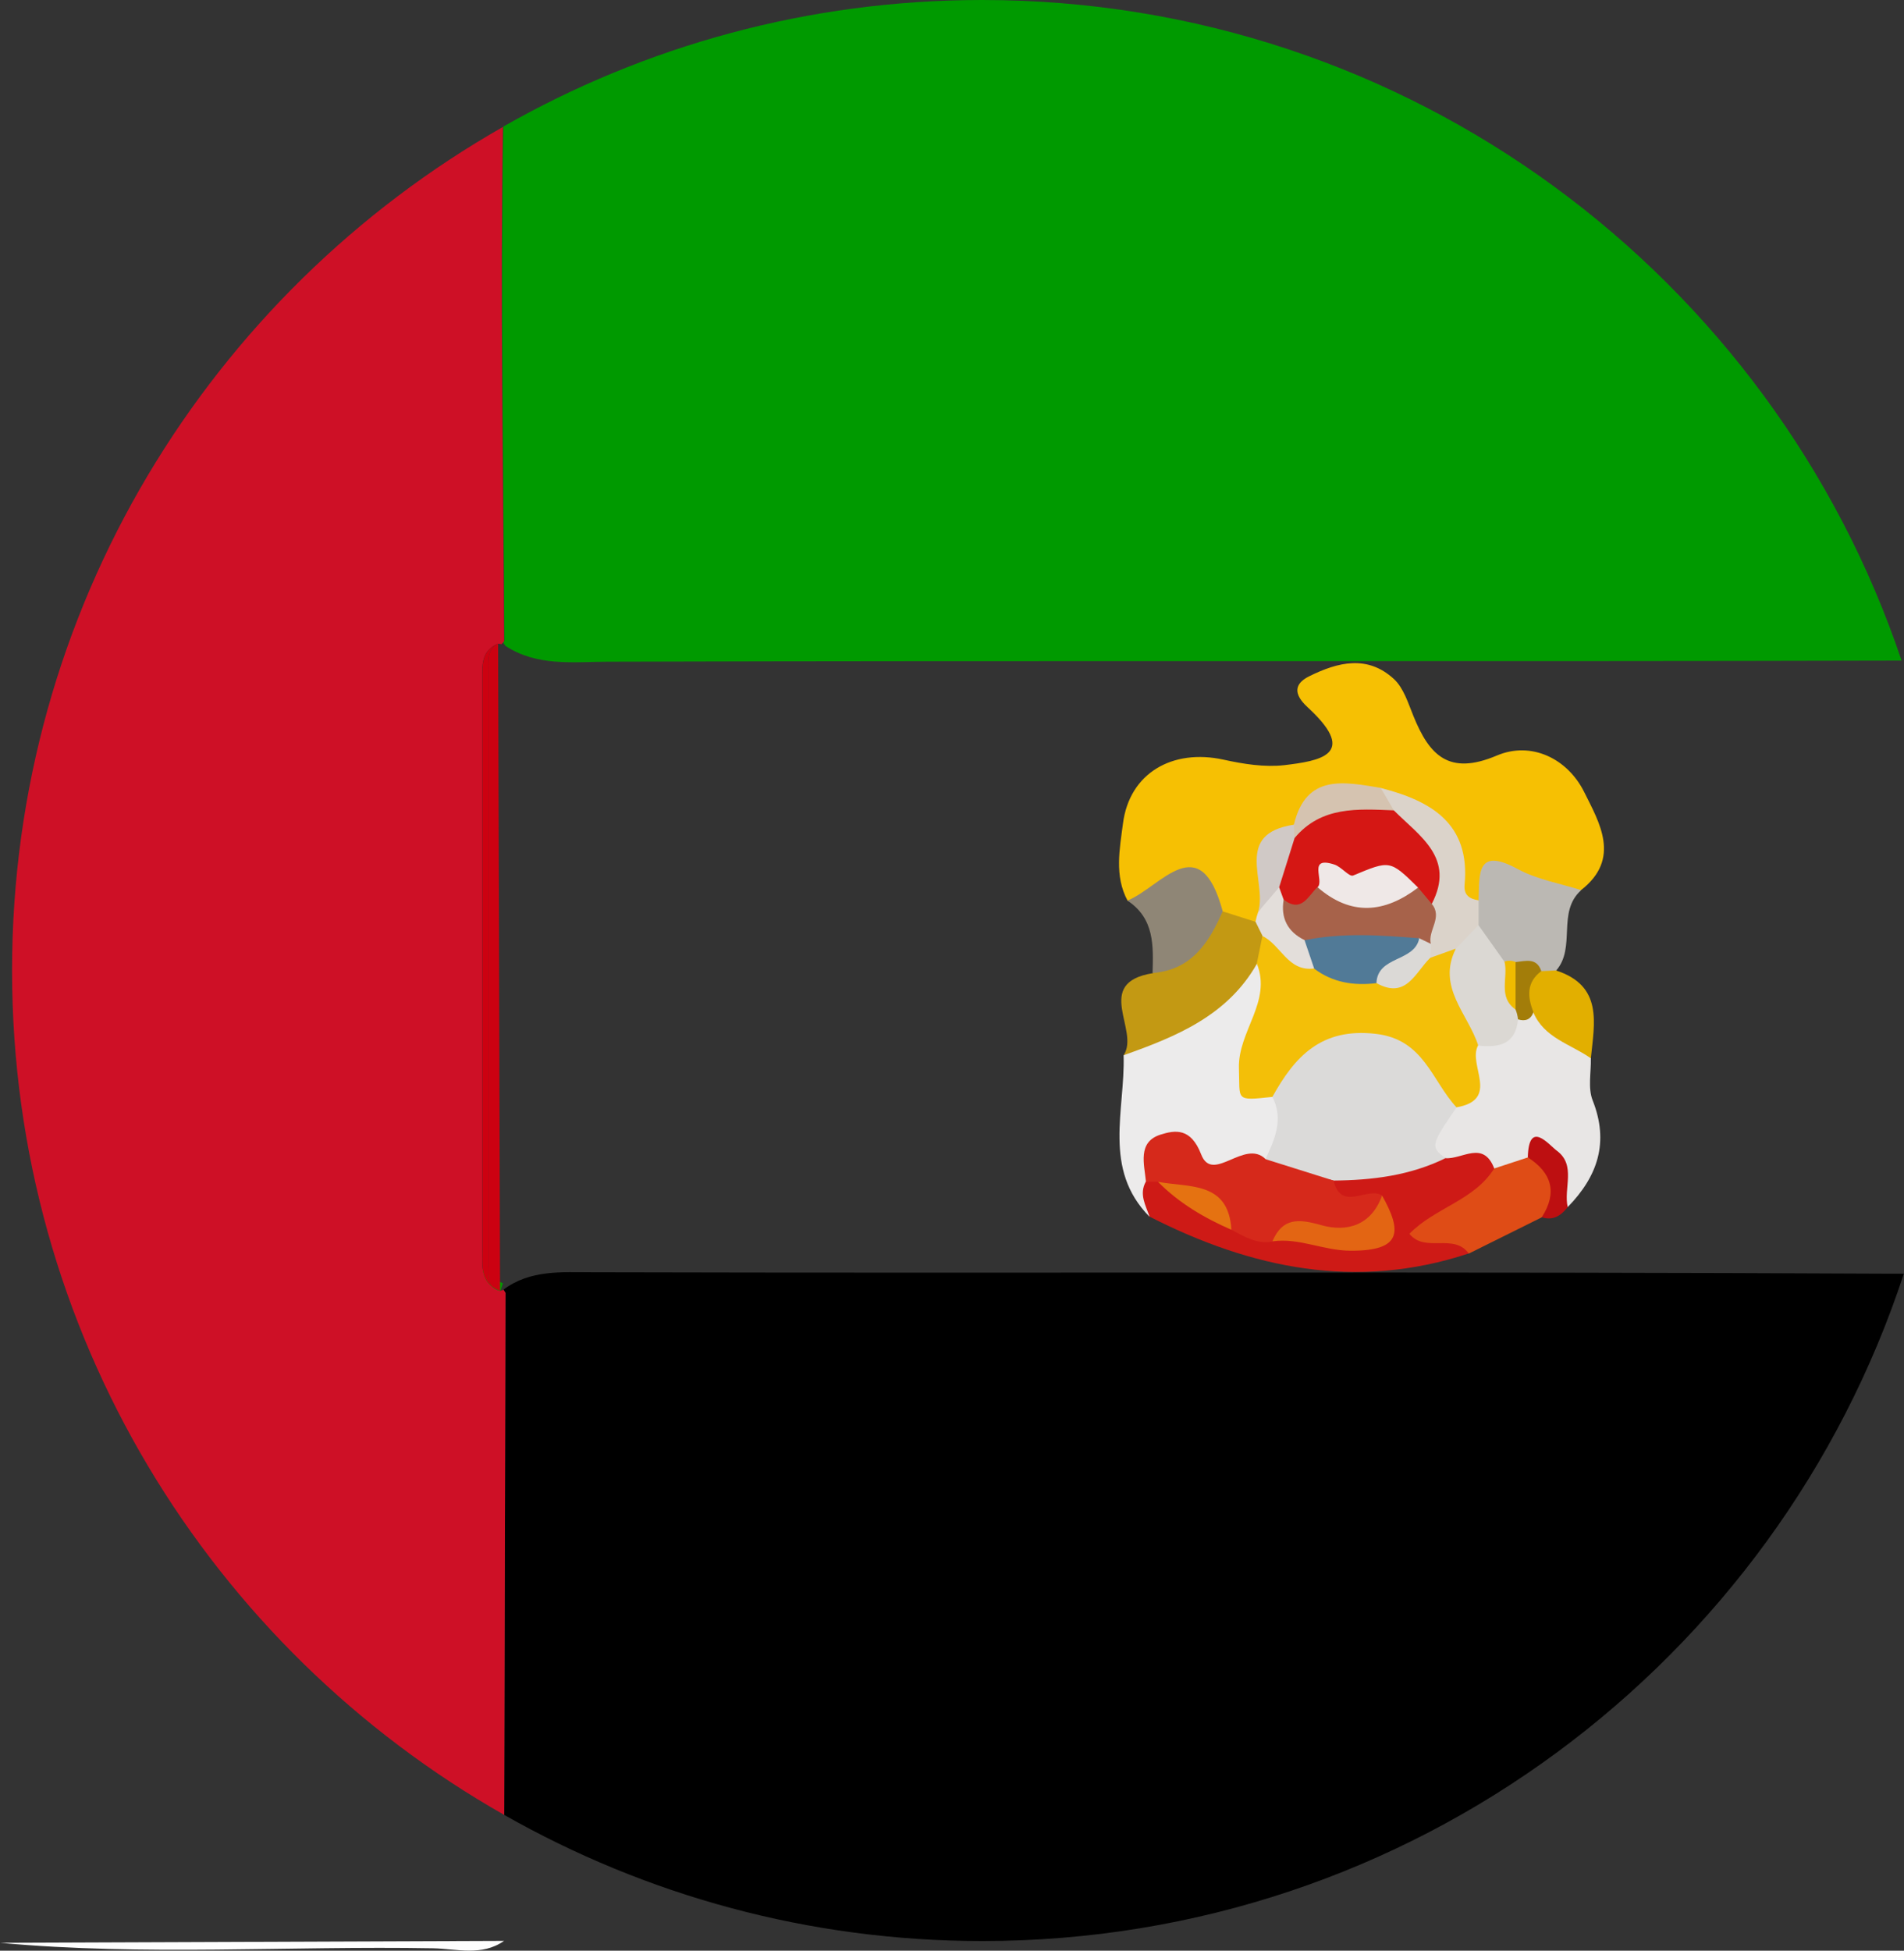 <?xml version="1.0" encoding="UTF-8"?> <svg xmlns="http://www.w3.org/2000/svg" id="Layer_1" viewBox="0 0 118.38 121.25"><rect x="0" y="0" width="118.38" height="121.25" fill="#333333" stroke="none"/><defs><style> .cls-1 { fill: #009a00; } .cls-2, .cls-3 { fill: none; } .cls-4 { fill: #a7624a; } .cls-5 { fill: #8f8676; } .cls-6 { fill: #bd0f11; } .cls-7 { fill: #d0c9c6; } .cls-8 { fill: #cc0111; } .cls-9 { fill: #ce1026; } .cls-10 { fill: #f3bf08; } .cls-3 { stroke: #009a00; stroke-miterlimit: 10; } .cls-11 { fill: #d5c3b0; } .cls-12 { fill: #e3deda; } .cls-13 { fill: #517a97; } .cls-14 { fill: #dbdad9; } .cls-15 { fill: #d51714; } .cls-16 { fill: #dbd3ca; } .cls-17 { fill: #e57211; } .cls-18 { fill: #d6291b; } .cls-19 { fill: #bbb8b3; } .cls-20 { fill: #a37d09; } .cls-21 { fill: #e8e6e5; } .cls-22 { fill: #ce1a16; } .cls-23 { fill: #ecebeb; } .cls-24 { fill: #e2af00; } .cls-25 { fill: #df4c16; } .cls-26 { fill: #e36513; } .cls-27 { fill: #f6c003; } .cls-28 { fill: #fefefe; } .cls-29 { fill: #dbd8d3; } .cls-30 { fill: #f0bb00; } .cls-31 { fill: #efe8e7; } .cls-32 { fill: #c39913; } .cls-33 { fill: #dbd9d6; } </style></defs><rect class="cls-2" x="25.56" y="40" width="92.81" height="39.17"></rect><path class="cls-27" d="M70.11,55.99c-.84-1.55-.49-3.24-.29-4.8.4-3.14,3.08-4.67,6.26-3.97,1.23.27,2.54.48,3.77.34,2.17-.26,4.58-.64,1.6-3.46-.29-.28-1.58-1.3-.06-2.06,1.81-.9,3.64-1.34,5.28.17.6.56.88,1.49,1.21,2.3.98,2.41,2.18,3.73,5.19,2.45,2.13-.9,4.38.18,5.42,2.26.95,1.91,2.31,4.15-.18,6.1-1.13.33-2.2.14-3.23-.38-1.45-.74-2.31-.01-3,1.16-1.1.4-1.85.02-1.85-1.13,0-3.13-2.17-4.33-4.59-5.36-2.12-.37-3.77.34-4.97,2.09-1.92,1.18-1.38,3.25-1.82,4.96-.13.34-.32.64-.58.9-.99.35-1.8-.04-2.57-.58-1.35-3.16-3.57-1.53-5.59-1Z"></path><path class="cls-23" d="M71.47,75.63c-2.93-2.97-1.51-6.62-1.61-10.03,2.41-2.47,5.77-3.67,8.22-6.08,1.91,1.05.72,2.52.59,3.88-.15,1.54-1.6,3.36.78,4.47,1.21,1.69,1.15,3.25-.49,4.65-1.78.44-3.51,1.14-5.34-.1-1.45-.98-1.16.55-1.42,1.22-.07.73-.26,1.41-.74,1.98Z"></path><path class="cls-21" d="M98.91,65.78c.02.88-.19,1.85.11,2.61,1.04,2.62.31,4.73-1.54,6.63-1.31-.32-.41-2.81-2.42-2.42-.72.48-1.48.73-2.35.6-1.03-.22-2.09-.3-3.13-.48-3.25-1.46-.4-2.79.08-4.18,1.45-.88.85-2.79,1.96-3.85.82-.46,1.74-.78,2.4-1.5.37-.34.78-.59,1.29-.67,1.76.48,2.71,1.84,3.61,3.26Z"></path><path class="cls-22" d="M89.87,71.99c1.04.08,2.35-1.13,3.03.63.64,2.77-2.53,2.21-3.27,3.82.52.45,1.79.21,1.69,1.47-6.98,2.31-13.52.94-19.85-2.29-.24-.71-.66-1.39-.23-2.17.25-.25.55-.36.91-.32,1.79.53,3.11,1.93,4.84,2.57.75.34,1.54.56,2.36.62,1.6.03,3.15.64,4.77.42,1.16-.16,1.7-.57.44-1.48-.8-.65-3.58.1-1.75-2.42,2.26-1.07,4.69-.68,7.06-.87Z"></path><path class="cls-32" d="M78.15,59.9c-1.83,3.23-5.01,4.53-8.29,5.69,1.03-1.55-1.92-4.49,1.81-5.1,1.7-1.01,2.27-3.28,4.36-3.84.68.22,1.36.43,2.04.65.35.24.57.57.66.97.07.63-.08,1.19-.58,1.63Z"></path><path class="cls-19" d="M91.93,55.96c.07-1.56-.19-3.37,2.44-1.94,1.2.65,2.62.89,3.94,1.31-1.53,1.36-.3,3.56-1.56,5-.17.3-.43.46-.78.49-.67-.04-1.31-.2-1.96-.34-.34-.08-.66-.2-.97-.36-.94-.64-1.44-1.55-1.61-2.66-.02-.56.16-1.06.51-1.5Z"></path><path class="cls-25" d="M91.32,77.92c-.92-1.3-2.73-.02-3.69-1.23,1.57-1.62,4.03-2.07,5.27-4.06.7-.23,1.4-.46,2.1-.69,2.4.76,2.8,1.97.87,3.72-1.52.75-3.03,1.51-4.55,2.26Z"></path><path class="cls-5" d="M76.02,56.64c-.85,1.95-1.93,3.65-4.36,3.84.05-1.7.12-3.39-1.56-4.5,2.1-.87,4.51-4.56,5.92.66Z"></path><path class="cls-24" d="M95.83,60.36c.3-.01.61-.02.91-.04,2.94.95,2.39,3.27,2.17,5.46-1.25-.88-2.91-1.26-3.58-2.86-1.02-1.08-1.25-2,.49-2.56Z"></path><path class="cls-6" d="M95.86,75.66c.98-1.53.63-2.76-.87-3.72.06-2.37,1.29-.8,1.81-.41,1.21.9.4,2.33.67,3.5-.41.53-.9.86-1.62.63Z"></path><path class="cls-16" d="M91.93,55.96v1.54c-.24.79-.32,1.66-1.2,2.09-.62.32-1.24.57-1.93.21-.33-.39-.46-.85-.45-1.36.23-.89.37-1.79.15-2.72-.02-1.95-1.04-3.43-2.3-4.8-.38-.6-.83-1.19-.35-1.94,3.14.8,5.57,2.22,5.21,6.01-.06.64.3.89.87.97Z"></path><path class="cls-11" d="M85.85,48.98c.27.46.54.93.81,1.39-1.85,1.41-4.17,1.18-6.25,1.81-.24-.32-.21-.63.04-.93.76-3.17,3.11-2.65,5.39-2.28Z"></path><path class="cls-12" d="M78.5,58.18c-.15-.3-.29-.59-.44-.89.04-.21.1-.42.17-.62.54-.51.12-1.79,1.4-1.7.29.18.51.41.68.7.41.91.97,1.72,1.6,2.49.51.8.81,1.61.18,2.49-2.29.75-3.03-.73-3.6-2.46Z"></path><path class="cls-7" d="M79.53,55.15c-.43.51-.87,1.01-1.3,1.52.57-1.87-1.57-4.84,2.22-5.41.01.28.02.56.03.84.52,1.28.21,2.3-.96,3.06Z"></path><path class="cls-14" d="M89.87,71.99c-2.2,1.08-4.55,1.37-6.96,1.39-1.41-.44-3.43,1.03-4.23-1.33.58-1.24,1.14-2.49.43-3.87-.26-3.44,1.96-4.56,4.81-4.83,3.75-.35,5.77,1.41,6.64,5.48-1.61,2.35-1.63,2.45-.69,3.16Z"></path><path class="cls-10" d="M90.56,68.83c-1.54-1.65-2.02-4.23-5.03-4.57-3.38-.39-5.03,1.41-6.42,3.92-2.35.25-2.01.23-2.08-1.78-.07-2.3,2.07-4.14,1.11-6.51.12-.57.23-1.14.35-1.71,1.15.55,1.58,2.22,3.2,2.02,1.25-.41,2.43.02,3.61.33,1.49.71,2.25-1.22,3.61-.99.53-.19,1.06-.38,1.59-.57.24,2.06,1.91,3.78,1.4,6.01-.67,1.2,1.41,3.37-1.35,3.85Z"></path><path class="cls-18" d="M78.68,72.05c1.41.44,2.82.89,4.23,1.33.49,1.98,2.1.34,3.02.93.31,2.51-1.56,2.64-3.18,2.61-1.24-.03-2.47-.68-3.63.25-.97.18-1.75-.3-2.55-.73-.97-1.83-2.91-2.19-4.56-2.98h-.38s-.38,0-.38,0c-.11-1.11-.53-2.47.89-2.93.94-.3,1.9-.43,2.54,1.22.71,1.86,2.7-1,4.01.3Z"></path><path class="cls-29" d="M91.91,64.99c-.63-1.97-2.59-3.63-1.4-6.01.47-.49.94-.99,1.41-1.48.54.76,1.08,1.52,1.62,2.28.92.68.67,1.76.91,2.67.12.32.1.62-.07.91-.14,1.56-1.18,1.77-2.47,1.63Z"></path><path class="cls-20" d="M94.38,63.36c-.02-.21-.07-.41-.15-.61-.41-.98-.42-1.97,0-2.95.62-.06,1.31-.3,1.6.56-.94.71-.86,1.6-.49,2.56-.17.46-.51.58-.96.44Z"></path><path class="cls-26" d="M79.11,77.16c.63-1.48,1.63-1.41,3.03-1.01,1.63.46,3.13,0,3.79-1.84,1.23,2.2,1.27,3.45-1.96,3.43-1.69,0-3.2-.82-4.86-.58Z"></path><path class="cls-17" d="M72,73.46c1.94.36,4.39-.04,4.56,2.98-1.69-.74-3.26-1.66-4.56-2.98Z"></path><path class="cls-30" d="M94.23,59.8c0,.98,0,1.97,0,2.95-1.12-.79-.44-1.99-.69-2.98.23-.08.46-.07.69.02Z"></path><path class="cls-15" d="M79.53,55.15c.32-1.02.64-2.04.96-3.06,1.66-1.99,3.93-1.81,6.17-1.72,1.61,1.61,3.84,2.96,2.36,5.81-.54-.02-1.01-.24-1.45-.54-1.68-2.17-3.44-.63-5.18-.1-.77.76-1.44,2.19-2.58.38l-.28-.77Z"></path><path class="cls-4" d="M79.81,55.92c1.11.84,1.51-.21,2.1-.78,2.08.33,4.17.39,6.25.02.28.34.57.68.85,1.01.72.85-.25,1.66-.05,2.49-.42.15-.85.28-1.28.4-2.26.43-4.45.21-6.58-.63-1.05-.52-1.48-1.37-1.29-2.51Z"></path><path class="cls-33" d="M88.24,58.32c.24.12.49.23.73.35-.02.29-.03.58-.05.87-.93.9-1.49,2.61-3.35,1.56-.49-2.23,1.57-2.05,2.66-2.79Z"></path><path class="cls-13" d="M88.24,58.32c-.29,1.49-2.6,1.08-2.66,2.79-1.4.17-2.71-.03-3.87-.9-.2-.59-.4-1.18-.6-1.77,2.37-.48,4.75-.31,7.13-.12Z"></path><path class="cls-31" d="M88.17,55.17c-2.09,1.59-4.17,1.78-6.25-.02.44-.41-.66-1.97,1.05-1.41.43.14.92.78,1.16.68,2.29-.95,2.28-.98,4.04.75Z"></path><path class="cls-28" d="M26.92,121.1c1.46.03,3.04.51,4.42-.46-10.44.04-20.89.08-31.33.12,8.96.83,17.94.18,26.92.34Z"></path><path class="cls-3" d="M31.09,80.23c-.21-.08-.37-.18-.51-.28.11.12.27.22.51.28Z"></path><path class="cls-1" d="M61.07,0c-10.84,0-21,2.87-29.78,7.87-.18,10.66.02,21.31.07,31.97l-.08.09c.05.07.09.15.15.22,1.96,1.28,4.19.99,6.34.98,26.82-.08,53.64,0,80.46-.07C110.2,17.19,87.65,0,61.07,0Z"></path><path d="M31.43,80.36c-.03,10.82-.05,21.63-.08,32.45,8.77,4.98,18.91,7.84,29.72,7.84,26.73,0,49.39-17.39,57.3-41.48-.28,0-.56,0-.84,0-26.9-.14-53.79-.02-80.69-.09-1.9,0-3.87-.17-5.54,1.08,0,0,0,0,0,0h0s.12.19.12.19Z"></path><path class="cls-9" d="M.75,60.32c0,22.51,12.33,42.12,30.6,52.49.03-10.82.05-21.63.08-32.45,0,0-.12-.19-.12-.19l-.22.07c-.24-.06-.4-.16-.51-.28-.7-.55-.6-1.44-.6-2.27,0-11.81,0-23.62,0-35.43,0-.88-.08-1.82.98-2.25h0s.23.03.23.03l.15-.18c-.05-10.66-.25-21.32-.07-31.97C13.06,18.25.75,37.84.75,60.32Z"></path><path class="cls-8" d="M30.97,40c-.69.37-.61,1.02-.61,1.64,0,12.37,0,24.73,0,37.1,0,.44-.05.9.22,1.21.14.11.3.21.51.28-.04-13.41-.08-26.83-.12-40.24h0Z"></path><path class="cls-8" d="M30.36,78.74c-.01-12.37,0-24.73,0-37.1,0-.62-.08-1.27.61-1.64h0c-1.06.43-.98,1.37-.98,2.25,0,11.81,0,23.62,0,35.43,0,.83-.11,1.73.6,2.27-.27-.31-.22-.77-.22-1.21Z"></path></svg> 